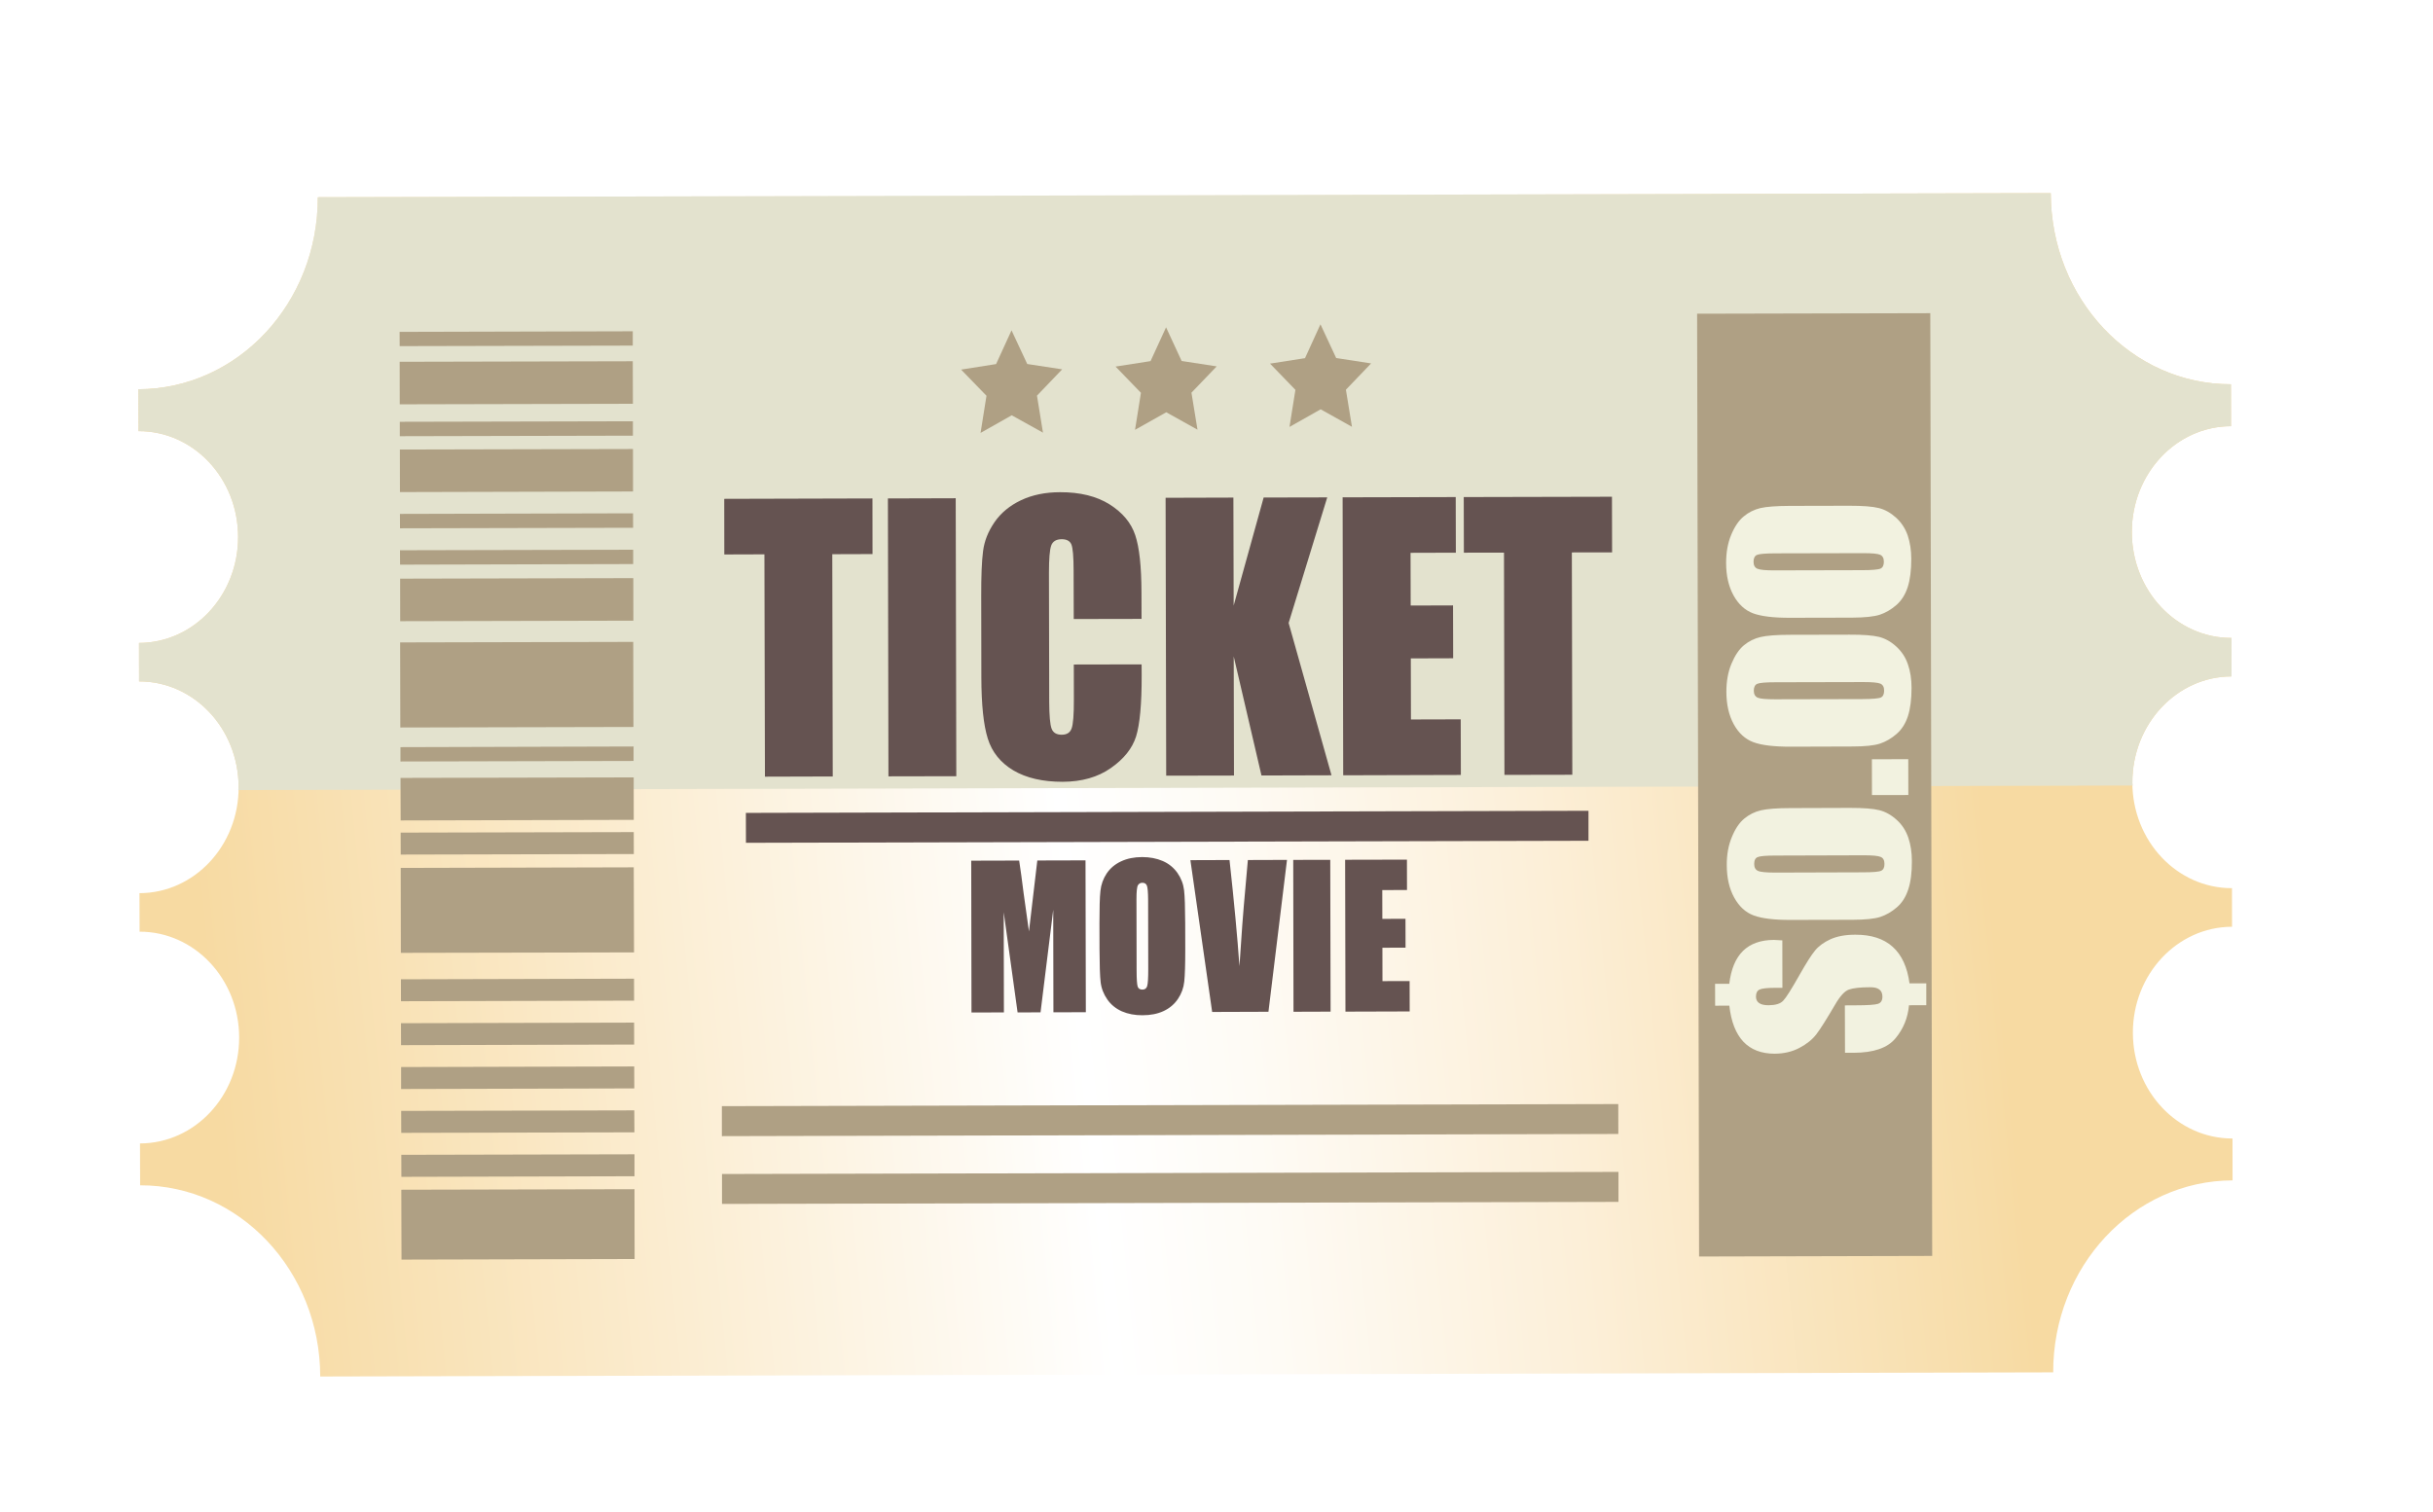 <svg width="37" height="23" viewBox="0 0 37 23" fill="none" xmlns="http://www.w3.org/2000/svg">
<g filter="url(#filter0_dd_2921_9042)">
<path d="M33.928 5.86L33.927 5.222C32.416 5.225 31.19 3.923 31.187 2.315L4.833 2.377C4.837 3.986 3.616 5.294 2.105 5.298L2.107 5.935C2.941 5.933 3.619 6.652 3.621 7.542C3.623 8.432 2.948 9.155 2.114 9.157L2.115 9.742C2.95 9.74 3.627 10.46 3.629 11.349C3.631 12.239 2.956 12.961 2.121 12.963L2.123 13.549C2.957 13.548 3.635 14.267 3.637 15.156C3.639 16.046 2.964 16.768 2.129 16.77L2.131 17.407C3.641 17.404 4.867 18.706 4.87 20.315L31.224 20.252C31.221 18.643 32.441 17.336 33.952 17.332L33.951 16.695C33.116 16.696 32.438 15.978 32.436 15.088C32.434 14.198 33.109 13.476 33.944 13.474L33.943 12.887C33.108 12.889 32.43 12.17 32.428 11.28C32.426 10.391 33.102 9.668 33.936 9.666L33.935 9.081C33.1 9.083 32.422 8.363 32.42 7.473C32.418 6.584 33.093 5.861 33.928 5.86Z" fill="url(#paint0_linear_2921_9042)"/>
<path d="M3.629 11.349C3.629 11.364 3.626 11.379 3.624 11.395L32.433 11.326C32.433 11.31 32.428 11.296 32.428 11.28C32.426 10.391 33.102 9.668 33.936 9.666L33.935 9.081C33.1 9.083 32.422 8.363 32.42 7.473C32.418 6.584 33.093 5.861 33.928 5.86L33.927 5.222C32.416 5.225 31.19 3.923 31.187 2.315L4.833 2.377C4.837 3.986 3.616 5.294 2.105 5.298L2.107 5.935C2.941 5.933 3.619 6.652 3.621 7.542C3.623 8.432 2.948 9.155 2.114 9.157L2.115 9.742C2.95 9.74 3.627 10.46 3.629 11.349Z" fill="#E3E2CE"/>
<path d="M29.384 18.481L25.839 18.49L25.809 4.149L29.355 4.141L29.384 18.481Z" fill="#AFA084"/>
<path d="M9.651 18.528L6.106 18.537L6.103 17.474L9.649 17.466L9.651 18.528Z" fill="#AFA084"/>
<path d="M9.649 16.935L6.103 16.943L6.104 17.278L9.649 17.269L9.649 16.935Z" fill="#AFA084"/>
<path d="M9.648 16.601L6.102 16.609L6.101 16.275L9.646 16.267L9.648 16.601Z" fill="#AFA084"/>
<path d="M9.646 15.933L6.1 15.942L6.1 15.608L9.645 15.599L9.646 15.933Z" fill="#AFA084"/>
<path d="M9.644 15.266L6.099 15.275L6.098 14.941L9.643 14.932L9.644 15.266Z" fill="#AFA084"/>
<path d="M9.642 13.864L6.096 13.871L6.094 12.579L9.638 12.57L9.642 13.864Z" fill="#AFA084"/>
<path d="M9.63 9.141L6.085 9.149L6.088 10.443L9.633 10.435L9.63 9.141Z" fill="#AFA084"/>
<path d="M9.626 6.207L6.081 6.215L6.082 6.862L9.627 6.853L9.626 6.207Z" fill="#AFA084"/>
<path d="M9.637 11.202L6.091 11.21L6.093 11.857L9.638 11.848L9.637 11.202Z" fill="#AFA084"/>
<path d="M9.623 4.872L6.078 4.88L6.079 5.527L9.625 5.519L9.623 4.872Z" fill="#AFA084"/>
<path d="M9.631 8.171L6.085 8.179L6.086 8.826L9.632 8.818L9.631 8.171Z" fill="#AFA084"/>
<path d="M9.643 14.598L6.098 14.607L6.097 14.273L9.642 14.264L9.643 14.598Z" fill="#AFA084"/>
<path d="M9.635 10.952L6.09 10.96L6.09 10.742L9.635 10.732L9.635 10.952Z" fill="#AFA084"/>
<path d="M9.629 7.957L6.084 7.966L6.083 7.747L9.629 7.739L9.629 7.957Z" fill="#AFA084"/>
<path d="M9.628 7.405L6.083 7.413L6.082 7.194L9.627 7.185L9.628 7.405Z" fill="#AFA084"/>
<path d="M9.625 5.785L6.08 5.793L6.08 6.012L9.625 6.004L9.625 5.785Z" fill="#AFA084"/>
<path d="M9.623 4.416L6.077 4.425L6.078 4.642L9.623 4.634L9.623 4.416Z" fill="#AFA084"/>
<path d="M9.638 12.034L6.093 12.042L6.094 12.376L9.639 12.368L9.638 12.034Z" fill="#AFA084"/>
<path d="M13.268 6.959L13.269 7.805L12.657 7.807L12.664 11.188L11.633 11.191L11.625 7.809L11.015 7.811L11.014 6.965L13.268 6.959Z" fill="#655351"/>
<path d="M14.534 6.956L14.543 11.184L13.511 11.186L13.503 6.959L14.534 6.956Z" fill="#655351"/>
<path d="M17.36 8.791L16.329 8.793L16.327 8.058C16.327 7.845 16.315 7.711 16.293 7.658C16.271 7.606 16.222 7.579 16.147 7.579C16.062 7.579 16.009 7.612 15.986 7.676C15.963 7.741 15.952 7.88 15.952 8.094L15.956 10.058C15.957 10.263 15.969 10.397 15.992 10.46C16.015 10.522 16.066 10.553 16.146 10.553C16.223 10.553 16.273 10.522 16.296 10.459C16.32 10.396 16.332 10.248 16.331 10.016L16.33 9.485L17.361 9.483L17.362 9.647C17.363 10.085 17.334 10.396 17.277 10.579C17.219 10.762 17.091 10.922 16.893 11.06C16.695 11.199 16.451 11.268 16.16 11.269C15.858 11.269 15.609 11.212 15.412 11.096C15.216 10.979 15.086 10.818 15.022 10.612C14.957 10.406 14.925 10.096 14.924 9.681L14.922 8.446C14.921 8.142 14.93 7.913 14.95 7.761C14.969 7.608 15.027 7.462 15.124 7.32C15.221 7.179 15.355 7.068 15.527 6.986C15.699 6.905 15.897 6.864 16.121 6.864C16.425 6.863 16.676 6.925 16.874 7.049C17.072 7.174 17.202 7.33 17.264 7.517C17.327 7.703 17.358 7.994 17.359 8.389L17.36 8.791Z" fill="#655351"/>
<path d="M20.184 6.943L19.597 8.853L20.249 11.17L19.184 11.173L18.762 9.362L18.766 11.174L17.735 11.176L17.726 6.949L18.757 6.946L18.761 8.589L19.217 6.945L20.184 6.943Z" fill="#655351"/>
<path d="M20.418 6.942L22.138 6.938L22.14 7.784L21.451 7.786L21.453 8.588L22.097 8.586L22.099 9.39L21.455 9.392L21.457 10.321L22.214 10.319L22.216 11.165L20.427 11.17L20.418 6.942Z" fill="#655351"/>
<path d="M24.514 6.933L24.516 7.779L23.904 7.78L23.911 11.162L22.879 11.164L22.872 7.783L22.262 7.784L22.26 6.938L24.514 6.933Z" fill="#655351"/>
<path d="M16.508 12.464L16.513 14.774L16.02 14.775L16.017 13.216L15.824 14.776L15.475 14.777L15.264 13.253L15.267 14.777L14.774 14.778L14.77 12.469L15.499 12.467C15.52 12.606 15.543 12.769 15.566 12.958L15.648 13.545L15.775 12.466L16.508 12.464Z" fill="#655351"/>
<path d="M18.025 13.813C18.025 14.045 18.02 14.21 18.01 14.306C18 14.403 17.968 14.491 17.914 14.571C17.86 14.651 17.788 14.713 17.696 14.756C17.604 14.799 17.497 14.82 17.375 14.82C17.259 14.821 17.155 14.801 17.062 14.761C16.97 14.72 16.895 14.66 16.839 14.579C16.783 14.498 16.749 14.411 16.738 14.316C16.727 14.221 16.722 14.054 16.721 13.816L16.72 13.421C16.72 13.189 16.724 13.025 16.735 12.928C16.745 12.832 16.777 12.743 16.83 12.663C16.884 12.583 16.957 12.522 17.049 12.479C17.141 12.436 17.248 12.414 17.37 12.414C17.486 12.414 17.59 12.434 17.683 12.474C17.775 12.514 17.849 12.575 17.906 12.655C17.962 12.736 17.996 12.824 18.007 12.919C18.018 13.014 18.023 13.18 18.024 13.418L18.025 13.813ZM17.46 13.056C17.459 12.948 17.453 12.879 17.442 12.85C17.431 12.82 17.408 12.805 17.373 12.805C17.344 12.805 17.321 12.817 17.306 12.841C17.29 12.866 17.283 12.937 17.283 13.056L17.285 14.134C17.285 14.269 17.291 14.351 17.301 14.383C17.311 14.414 17.335 14.43 17.373 14.43C17.411 14.43 17.436 14.412 17.446 14.375C17.457 14.339 17.462 14.253 17.462 14.117L17.46 13.056Z" fill="#655351"/>
<path d="M19.572 12.457L19.29 14.767L18.434 14.77L18.103 12.461L18.698 12.459C18.768 13.095 18.818 13.633 18.849 14.074C18.877 13.629 18.907 13.233 18.939 12.888L18.977 12.459L19.572 12.457Z" fill="#655351"/>
<path d="M20.23 12.456L20.235 14.765L19.671 14.767L19.667 12.457L20.23 12.456Z" fill="#655351"/>
<path d="M20.456 12.455L21.396 12.453L21.397 12.915L21.021 12.916L21.022 13.354L21.374 13.353L21.375 13.792L21.023 13.793L21.024 14.301L21.437 14.3L21.438 14.762L20.461 14.765L20.456 12.455Z" fill="#655351"/>
<path d="M27.105 13.681L27.106 14.403L26.994 14.403C26.875 14.403 26.796 14.412 26.759 14.429C26.723 14.445 26.704 14.481 26.704 14.536C26.704 14.58 26.72 14.613 26.752 14.635C26.784 14.657 26.832 14.668 26.896 14.668C27.002 14.667 27.076 14.645 27.118 14.599C27.161 14.555 27.243 14.425 27.365 14.209C27.469 14.026 27.548 13.9 27.604 13.834C27.659 13.767 27.737 13.71 27.837 13.664C27.939 13.618 28.064 13.595 28.215 13.595C28.456 13.594 28.646 13.655 28.783 13.779C28.921 13.903 29.006 14.088 29.039 14.335L29.294 14.335L29.294 14.667L29.031 14.668C29.014 14.86 28.945 15.029 28.824 15.173C28.703 15.318 28.492 15.39 28.19 15.391L28.058 15.391L28.056 14.67L28.222 14.669C28.404 14.669 28.517 14.661 28.561 14.646C28.605 14.631 28.627 14.595 28.627 14.538C28.627 14.489 28.612 14.453 28.581 14.429C28.55 14.405 28.505 14.394 28.444 14.394C28.293 14.394 28.184 14.406 28.119 14.429C28.053 14.451 27.982 14.529 27.906 14.661C27.776 14.882 27.682 15.032 27.621 15.111C27.56 15.19 27.475 15.259 27.364 15.317C27.254 15.375 27.129 15.404 26.989 15.405C26.787 15.405 26.628 15.344 26.513 15.223C26.398 15.101 26.326 14.918 26.299 14.674L26.083 14.675L26.082 14.342L26.298 14.342C26.325 14.119 26.394 13.952 26.507 13.841C26.621 13.73 26.777 13.675 26.977 13.674C27.005 13.675 27.048 13.677 27.105 13.681Z" fill="#F2F2E0"/>
<path d="M27.228 11.669L28.132 11.666C28.338 11.666 28.487 11.677 28.581 11.701C28.675 11.725 28.763 11.774 28.845 11.849C28.927 11.923 28.985 12.014 29.021 12.12C29.057 12.226 29.075 12.344 29.075 12.475C29.076 12.648 29.058 12.791 29.02 12.905C28.983 13.02 28.925 13.111 28.846 13.179C28.767 13.247 28.683 13.295 28.596 13.324C28.508 13.353 28.369 13.367 28.178 13.368L27.231 13.37C26.982 13.371 26.796 13.348 26.672 13.303C26.547 13.257 26.448 13.166 26.373 13.03C26.298 12.894 26.26 12.729 26.26 12.535C26.259 12.377 26.285 12.235 26.337 12.11C26.388 11.985 26.451 11.891 26.526 11.829C26.601 11.767 26.685 11.725 26.779 11.703C26.873 11.681 27.022 11.669 27.228 11.669ZM27.001 12.391C26.857 12.391 26.767 12.399 26.731 12.414C26.695 12.428 26.677 12.463 26.677 12.518C26.677 12.572 26.696 12.607 26.735 12.624C26.773 12.642 26.862 12.65 27.002 12.65L28.325 12.646C28.483 12.646 28.578 12.638 28.61 12.621C28.642 12.605 28.659 12.571 28.658 12.517C28.658 12.463 28.639 12.428 28.601 12.412C28.563 12.395 28.478 12.387 28.345 12.387L27.001 12.391Z" fill="#F2F2E0"/>
<path d="M28.467 10.926L29.02 10.925L29.021 11.47L28.468 11.471L28.467 10.926Z" fill="#F2F2E0"/>
<path d="M27.222 9.033L28.127 9.031C28.332 9.03 28.482 9.042 28.576 9.065C28.67 9.089 28.758 9.138 28.839 9.213C28.921 9.288 28.98 9.378 29.015 9.484C29.052 9.59 29.07 9.708 29.07 9.839C29.07 10.012 29.052 10.155 29.015 10.27C28.978 10.384 28.919 10.475 28.84 10.543C28.761 10.611 28.678 10.659 28.59 10.688C28.503 10.717 28.363 10.732 28.172 10.732L27.226 10.735C26.977 10.735 26.79 10.713 26.666 10.667C26.542 10.621 26.442 10.531 26.367 10.395C26.292 10.258 26.254 10.093 26.254 9.899C26.254 9.741 26.279 9.599 26.331 9.474C26.383 9.349 26.446 9.255 26.52 9.193C26.595 9.131 26.68 9.089 26.773 9.067C26.867 9.045 27.017 9.033 27.222 9.033ZM26.996 9.755C26.852 9.755 26.762 9.763 26.725 9.778C26.689 9.793 26.671 9.828 26.671 9.883C26.671 9.936 26.691 9.971 26.729 9.989C26.768 10.006 26.857 10.014 26.996 10.014L28.32 10.011C28.477 10.01 28.572 10.002 28.605 9.986C28.637 9.97 28.653 9.935 28.653 9.881C28.653 9.828 28.634 9.793 28.596 9.776C28.558 9.76 28.472 9.752 28.339 9.752L26.996 9.755Z" fill="#F2F2E0"/>
<path d="M27.218 7.072L28.123 7.07C28.328 7.07 28.478 7.081 28.572 7.105C28.666 7.128 28.753 7.178 28.835 7.252C28.917 7.327 28.976 7.418 29.012 7.523C29.047 7.629 29.066 7.748 29.066 7.879C29.066 8.051 29.048 8.195 29.011 8.309C28.974 8.423 28.915 8.515 28.836 8.583C28.757 8.651 28.674 8.699 28.586 8.728C28.498 8.756 28.359 8.771 28.168 8.772L27.221 8.774C26.972 8.775 26.786 8.752 26.662 8.707C26.538 8.661 26.438 8.57 26.363 8.434C26.288 8.298 26.25 8.133 26.25 7.939C26.25 7.78 26.275 7.639 26.327 7.513C26.379 7.388 26.442 7.295 26.517 7.233C26.591 7.171 26.675 7.129 26.769 7.106C26.863 7.084 27.012 7.073 27.218 7.072ZM26.992 7.794C26.848 7.795 26.758 7.802 26.721 7.817C26.685 7.832 26.667 7.867 26.667 7.922C26.667 7.975 26.686 8.011 26.725 8.028C26.764 8.045 26.852 8.054 26.992 8.053L28.316 8.05C28.473 8.05 28.568 8.041 28.6 8.025C28.633 8.009 28.649 7.974 28.649 7.921C28.649 7.867 28.63 7.832 28.591 7.815C28.554 7.799 28.468 7.791 28.335 7.791L26.992 7.794Z" fill="#F2F2E0"/>
<path d="M24.157 11.71L11.343 11.742L11.344 12.197L24.157 12.166L24.157 11.71Z" fill="#655351"/>
<path d="M10.978 16.659L24.611 16.626L24.61 16.171L10.978 16.203L10.978 16.659Z" fill="#AFA084"/>
<path d="M10.98 17.69L24.613 17.659L24.613 17.203L10.98 17.235L10.98 17.69Z" fill="#AFA084"/>
<path d="M15.383 4.402L15.622 4.914L16.153 4.995L15.77 5.395L15.861 5.958L15.386 5.694L14.912 5.962L15.002 5.397L14.616 4.999L15.148 4.915L15.383 4.402Z" fill="#AFA084"/>
<path d="M17.733 4.356L17.97 4.868L18.503 4.95L18.119 5.35L18.211 5.913L17.736 5.648L17.261 5.915L17.351 5.352L16.965 4.953L17.497 4.87L17.733 4.356Z" fill="#AFA084"/>
<path d="M20.081 4.31L20.32 4.823L20.851 4.905L20.468 5.305L20.56 5.869L20.084 5.603L19.61 5.871L19.7 5.307L19.314 4.908L19.846 4.825L20.081 4.31Z" fill="#AFA084"/>
</g>
<defs>
<filter id="filter0_dd_2921_9042" x="0.029" y="0.861" width="36" height="21.531" filterUnits="userSpaceOnUse" color-interpolation-filters="sRGB">
<feFlood flood-opacity="0" result="BackgroundImageFix"/>
<feColorMatrix in="SourceAlpha" type="matrix" values="0 0 0 0 0 0 0 0 0 0 0 0 0 0 0 0 0 0 127 0" result="hardAlpha"/>
<feOffset dx="0.692" dy="0.692"/>
<feGaussianBlur stdDeviation="0.692"/>
<feComposite in2="hardAlpha" operator="out"/>
<feColorMatrix type="matrix" values="0 0 0 0 0 0 0 0 0 0 0 0 0 0 0 0 0 0 0.5 0"/>
<feBlend mode="normal" in2="BackgroundImageFix" result="effect1_dropShadow_2921_9042"/>
<feColorMatrix in="SourceAlpha" type="matrix" values="0 0 0 0 0 0 0 0 0 0 0 0 0 0 0 0 0 0 127 0" result="hardAlpha"/>
<feOffset dx="-0.692" dy="-0.069"/>
<feGaussianBlur stdDeviation="0.692"/>
<feComposite in2="hardAlpha" operator="out"/>
<feColorMatrix type="matrix" values="0 0 0 0 0 0 0 0 0 0 0 0 0 0 0 0 0 0 0.5 0"/>
<feBlend mode="normal" in2="effect1_dropShadow_2921_9042" result="effect2_dropShadow_2921_9042"/>
<feBlend mode="normal" in="SourceGraphic" in2="effect2_dropShadow_2921_9042" result="shape"/>
</filter>
<linearGradient id="paint0_linear_2921_9042" x1="2.637" y1="12.743" x2="33.397" y2="9.647" gradientUnits="userSpaceOnUse">
<stop offset="0.011" stop-color="#F7DAA2"/>
<stop offset="0.437" stop-color="white"/>
<stop offset="0.518" stop-color="#FEFBF5"/>
<stop offset="0.669" stop-color="#FCEFD8"/>
<stop offset="0.872" stop-color="#F7DCA7"/>
<stop offset="0.889" stop-color="#F7DAA2"/>
</linearGradient>
</defs>
</svg>
